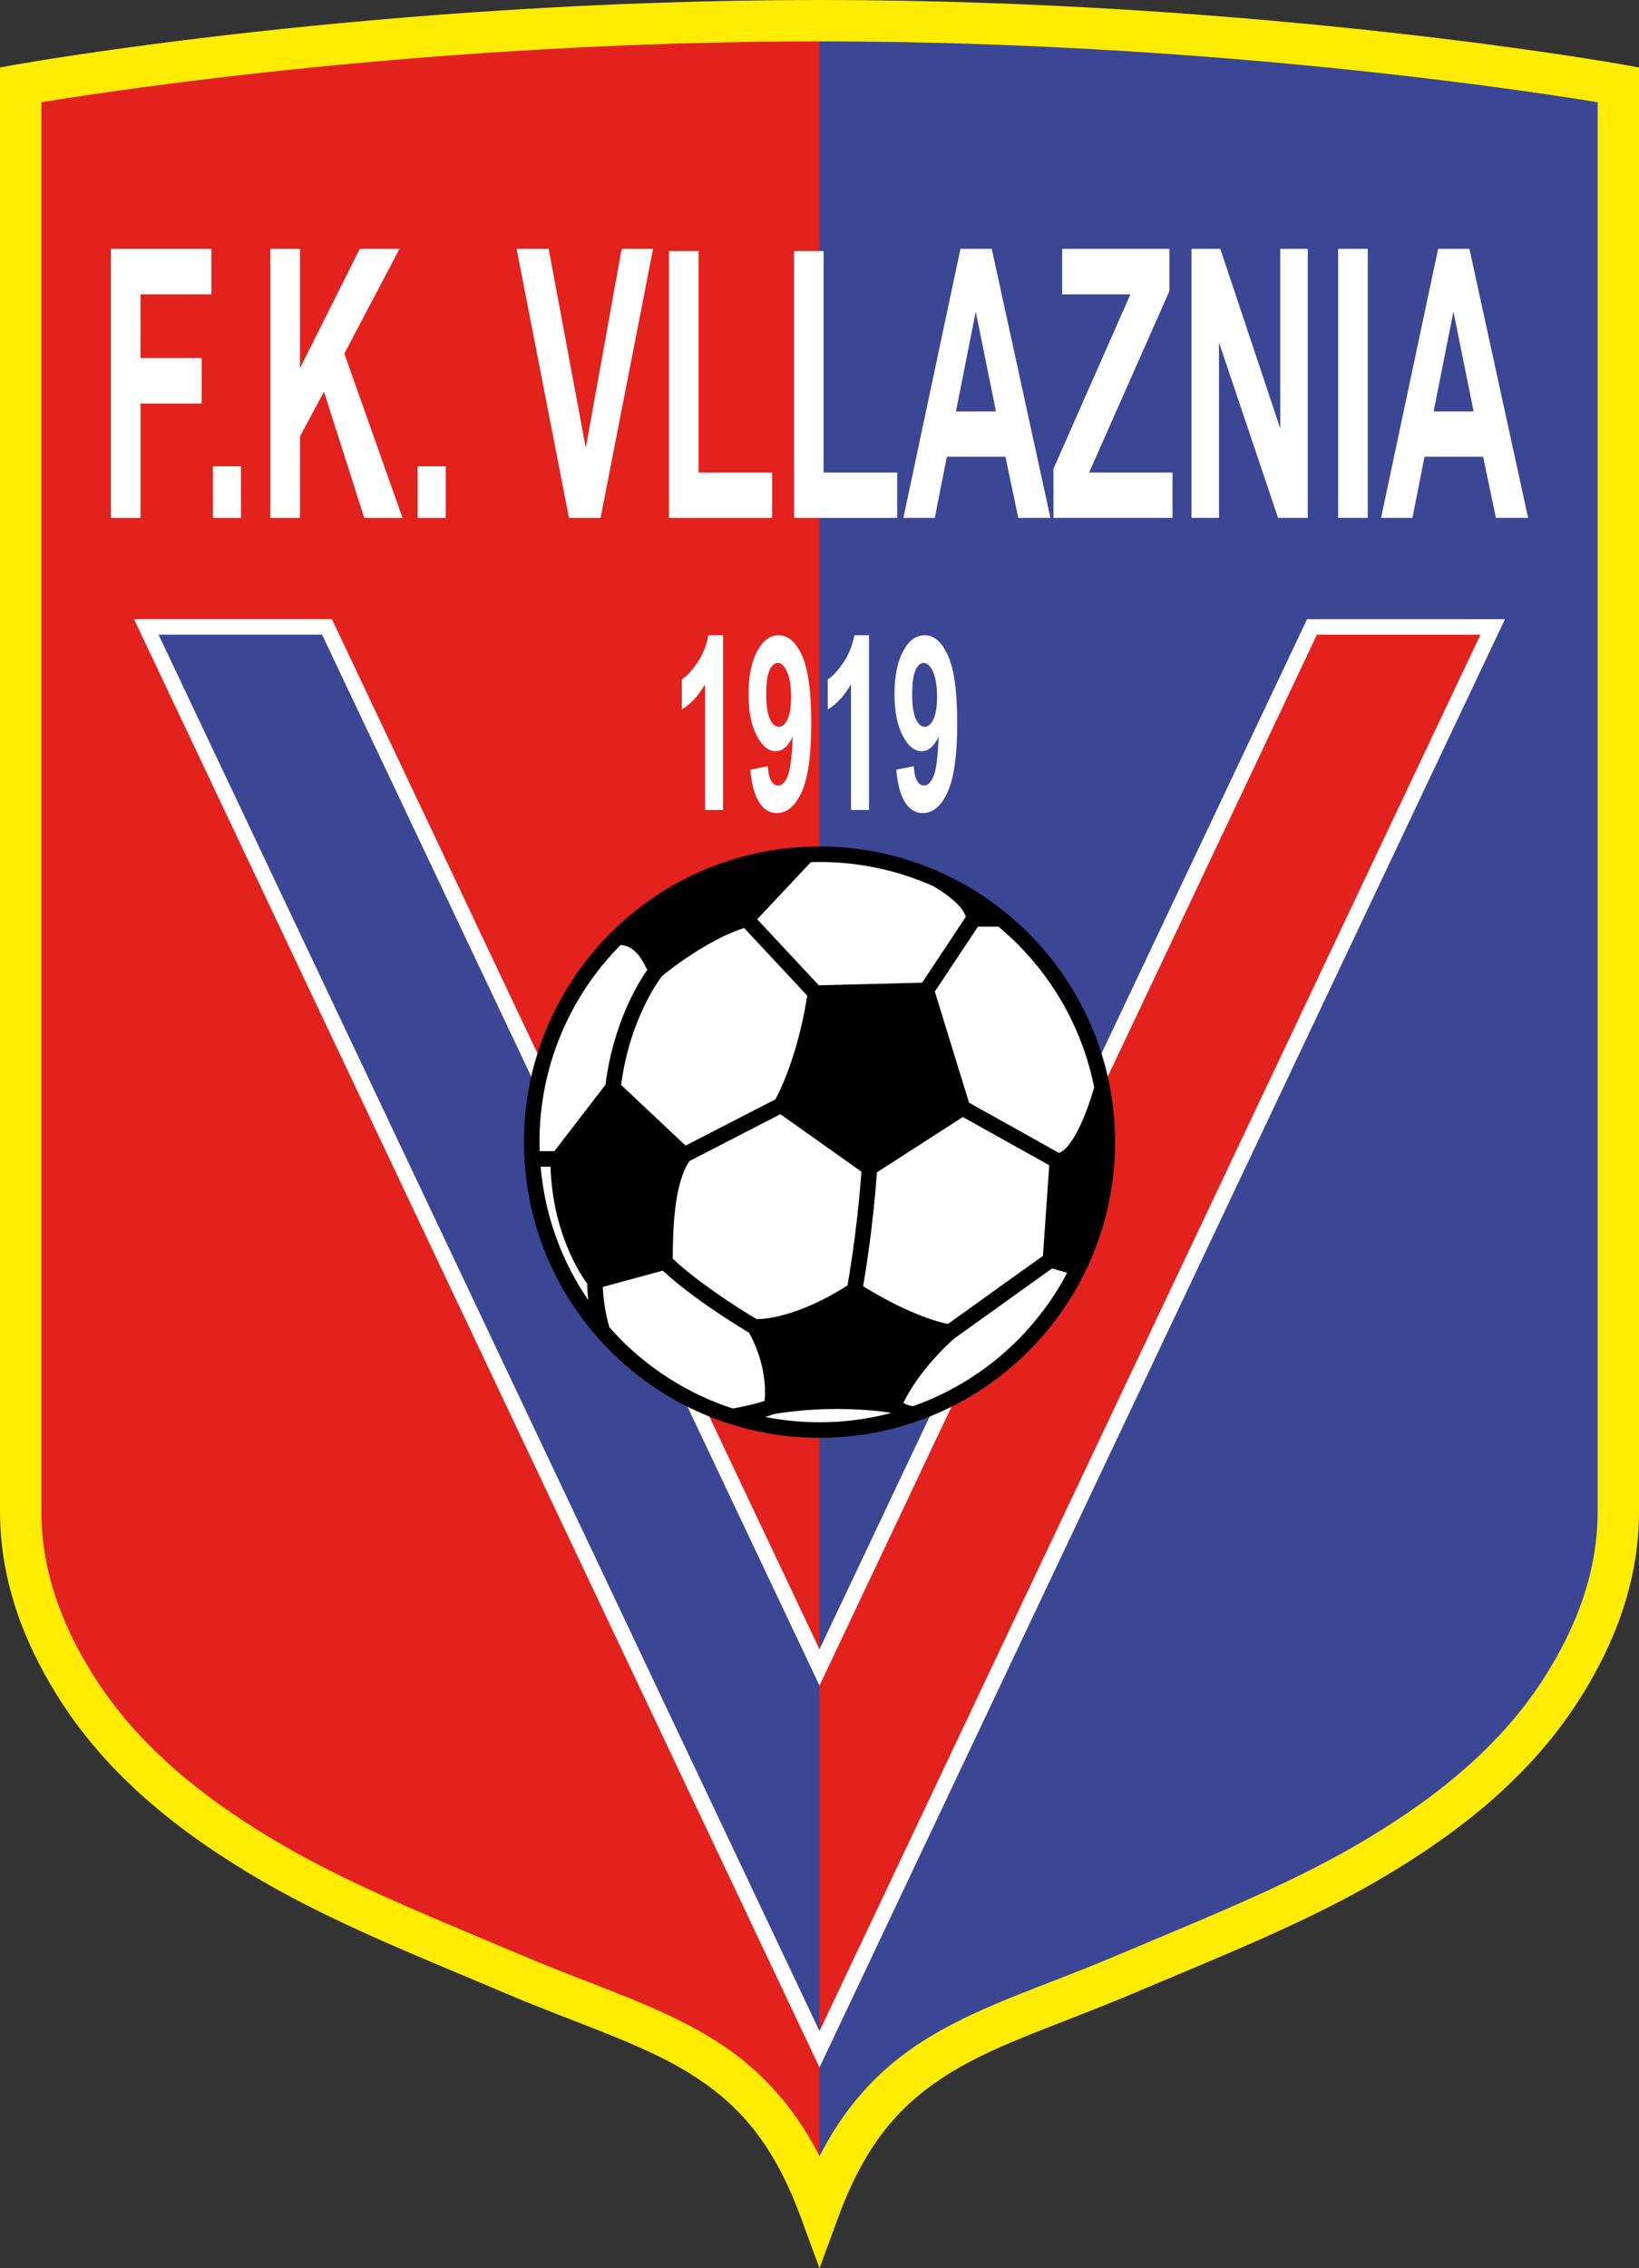 <?xml version="1.0" encoding="UTF-8"?>
<svg xmlns="http://www.w3.org/2000/svg" xmlns:xlink="http://www.w3.org/1999/xlink" width="405.54pt" height="561pt" viewBox="0 0 405.54 561" version="1.1">
<rect x="0" y="0" width="405.54" height="561" fill="#333333" stroke="none"/>
<defs>
<clipPath id="clip1">
  <path d="M 0 0 L 405.539 0 L 405.539 561 L 0 561 Z M 0 0 "/>
</clipPath>
</defs>
<g id="surface1">
<g clip-path="url(#clip1)" clip-rule="nonzero">
<path style=" stroke:none;fill-rule:nonzero;fill:rgb(100%,92.2%,0%);fill-opacity:1;" d="M 401.332 15.93 C 401.145 15.898 312.512 0.008 202.77 0 C 93.035 0.008 4.398 15.898 4.211 15.93 L 0 16.684 L 0 373.73 C 0 391.898 6.562 407.113 14.055 419.203 C 26.43 439.18 44.664 453.465 64.801 465.195 C 83.145 475.871 104.766 484.367 125.285 493.086 C 143.074 500.609 158.18 505.227 170.059 512.441 C 181.918 519.691 190.969 529.121 197.969 547.945 L 202.77 561 L 207.574 547.945 C 214.574 529.121 223.629 519.691 235.488 512.441 C 247.367 505.227 262.473 500.609 280.262 493.086 C 300.777 484.367 322.402 475.871 340.742 465.195 C 360.879 453.465 379.113 439.18 391.492 419.203 C 398.98 407.113 405.547 391.898 405.547 373.73 L 405.547 16.684 "/>
</g>
<path style=" stroke:none;fill-rule:nonzero;fill:rgb(23.099%,27.499%,58.4%);fill-opacity:1;" d="M 384.156 23.547 C 374.219 22.07 359.812 20.102 342.008 18.125 C 306.391 14.18 257.152 10.234 202.773 10.234 L 202.773 533.301 C 209.93 519.27 219.316 510.191 230.195 503.684 C 243.695 495.562 259.086 490.984 276.262 483.664 C 296.938 474.898 318.242 466.473 335.594 456.355 C 354.969 445.07 371.676 431.773 382.789 413.812 C 389.688 402.672 395.309 389.379 395.309 373.727 L 395.309 25.285 C 392.715 24.859 388.957 24.262 384.156 23.547 "/>
<path style=" stroke:none;fill-rule:nonzero;fill:rgb(89%,12.9%,11.4%);fill-opacity:1;" d="M 202.773 10.234 C 108.074 10.23 28.98 22.203 10.234 25.285 L 10.234 373.73 C 10.234 389.379 15.855 402.672 22.754 413.812 C 33.867 431.773 50.578 445.07 69.953 456.355 C 87.305 466.473 108.605 474.898 129.281 483.664 C 146.461 490.984 161.848 495.562 175.352 503.684 C 186.23 510.191 195.613 519.27 202.773 533.301 "/>
<path style=" stroke:none;fill-rule:nonzero;fill:rgb(100%,100%,100%);fill-opacity:1;" d="M 178.906 200.332 L 174.453 200.332 L 174.453 169.242 C 172.824 172.062 170.906 174.145 168.699 175.496 L 168.699 168.012 C 169.859 167.309 171.121 165.973 172.488 164.004 C 173.852 162.035 174.785 159.742 175.293 157.121 L 178.906 157.121 "/>
<path style=" stroke:none;fill-rule:nonzero;fill:rgb(100%,100%,100%);fill-opacity:1;" d="M 195.742 172.355 C 195.742 169.695 195.41 167.629 194.75 166.16 C 194.09 164.695 193.328 163.961 192.461 163.961 C 191.637 163.961 190.953 164.562 190.406 165.766 C 189.863 166.969 189.594 168.938 189.594 171.68 C 189.594 174.461 189.887 176.5 190.48 177.801 C 191.07 179.102 191.812 179.754 192.699 179.754 C 193.555 179.754 194.277 179.129 194.863 177.875 C 195.449 176.621 195.742 174.781 195.742 172.355 M 185.66 190.383 L 189.973 189.5 C 190.074 191.125 190.352 192.328 190.797 193.109 C 191.238 193.895 191.824 194.285 192.555 194.285 C 193.473 194.285 194.258 193.504 194.902 191.938 C 195.547 190.371 195.961 187.121 196.137 182.188 C 195.016 184.598 193.617 185.801 191.938 185.801 C 190.109 185.801 188.531 184.496 187.203 181.883 C 185.879 179.27 185.215 175.867 185.215 171.68 C 185.215 167.316 185.914 163.801 187.316 161.129 C 188.715 158.457 190.5 157.121 192.664 157.121 C 195.023 157.121 196.957 158.809 198.469 162.184 C 199.98 165.559 200.734 171.113 200.734 178.844 C 200.734 186.711 199.949 192.387 198.375 195.867 C 196.797 199.352 194.746 201.094 192.223 201.094 C 190.406 201.094 188.938 200.199 187.816 198.41 C 186.695 196.617 185.977 193.941 185.66 190.383 "/>
<path style=" stroke:none;fill-rule:nonzero;fill:rgb(100%,100%,100%);fill-opacity:1;" d="M 215.02 200.332 L 210.562 200.332 L 210.562 169.242 C 208.934 172.062 207.02 174.145 204.809 175.496 L 204.809 168.012 C 205.973 167.309 207.234 165.973 208.598 164.004 C 209.961 162.035 210.895 159.742 211.402 157.121 L 215.02 157.121 "/>
<path style=" stroke:none;fill-rule:nonzero;fill:rgb(100%,100%,100%);fill-opacity:1;" d="M 231.852 172.355 C 231.852 169.695 231.523 167.629 230.863 166.16 C 230.203 164.695 229.438 163.961 228.57 163.961 C 227.746 163.961 227.062 164.562 226.52 165.766 C 225.973 166.969 225.703 168.938 225.703 171.68 C 225.703 174.461 225.996 176.5 226.59 177.801 C 227.184 179.102 227.922 179.754 228.809 179.754 C 229.664 179.754 230.387 179.129 230.973 177.875 C 231.559 176.621 231.852 174.781 231.852 172.355 M 221.77 190.383 L 226.082 189.5 C 226.188 191.125 226.461 192.328 226.906 193.109 C 227.348 193.895 227.938 194.285 228.664 194.285 C 229.586 194.285 230.367 193.504 231.012 191.938 C 231.656 190.371 232.066 187.121 232.25 182.188 C 231.129 184.598 229.727 185.801 228.047 185.801 C 226.219 185.801 224.645 184.496 223.316 181.883 C 221.988 179.27 221.328 175.867 221.328 171.68 C 221.328 167.316 222.027 163.801 223.426 161.129 C 224.828 158.457 226.609 157.121 228.777 157.121 C 231.133 157.121 233.066 158.809 234.578 162.184 C 236.09 165.559 236.848 171.113 236.848 178.844 C 236.848 186.711 236.059 192.387 234.484 195.867 C 232.91 199.352 230.859 201.094 228.332 201.094 C 226.516 201.094 225.047 200.199 223.926 198.41 C 222.805 196.617 222.086 193.941 221.77 190.383 "/>
<path style=" stroke:none;fill-rule:nonzero;fill:rgb(100%,100%,100%);fill-opacity:1;" d="M 33.164 153.137 L 82.125 153.137 L 202.77 407.922 L 323.418 153.137 L 372.379 153.137 L 204.504 507.664 L 202.77 511.328 "/>
<path style=" stroke:none;fill-rule:nonzero;fill:rgb(89%,12.9%,11.4%);fill-opacity:1;" d="M 366.316 156.973 L 325.848 156.973 L 202.773 416.891 L 202.773 502.355 Z M 366.316 156.973 "/>
<path style=" stroke:none;fill-rule:nonzero;fill:rgb(23.099%,27.499%,58.4%);fill-opacity:1;" d="M 79.695 156.973 L 39.227 156.973 L 202.773 502.359 L 202.773 416.891 L 202.77 416.891 "/>
<path style=" stroke:none;fill-rule:nonzero;fill:rgb(0%,0%,0%);fill-opacity:1;" d="M 232.574 215.711 C 232.496 215.664 232.453 215.645 232.445 215.637 L 232.441 215.648 C 223.371 211.617 213.34 209.355 202.773 209.355 C 162.387 209.355 129.648 242.094 129.645 282.48 C 129.648 322.871 162.387 355.605 202.773 355.609 C 243.156 355.605 275.898 322.871 275.898 282.48 C 275.898 252.715 258.098 227.117 232.574 215.711 "/>
<path style=" stroke:none;fill-rule:nonzero;fill:rgb(100%,100%,100%);fill-opacity:1;" d="M 270.73 268.941 C 270.598 269.398 270.363 270.211 270.027 271.25 C 269.234 273.73 267.875 277.469 266.215 280.461 C 265.391 281.953 264.488 283.254 263.637 284.082 C 262.992 284.711 262.441 285.031 262.016 285.148 L 239.77 272.73 L 231.309 245.246 L 241.965 229.195 L 247.051 229.195 C 248.688 230.555 250.262 231.984 251.766 233.488 C 261.27 242.996 268.012 255.238 270.73 268.941 "/>
<path style=" stroke:none;fill-rule:nonzero;fill:rgb(100%,100%,100%);fill-opacity:1;" d="M 136.215 288.559 C 136.727 304.828 143.516 315.082 145.293 317.5 C 145.316 318.93 145.414 320.289 145.555 321.555 C 139.016 312.004 134.824 300.734 133.766 288.559 "/>
<path style=" stroke:none;fill-rule:nonzero;fill:rgb(100%,100%,100%);fill-opacity:1;" d="M 162.621 243.09 C 163.02 242.48 163.344 242.023 163.562 241.727 C 163.656 241.598 163.727 241.508 163.773 241.441 C 164.035 241.227 164.641 240.73 165.539 240.039 C 169.027 237.336 176.883 231.805 184.129 229.523 L 199.738 246.258 C 198.422 254.617 196.418 261.102 194.723 265.512 C 193.848 267.801 193.055 269.531 192.488 270.68 C 192.223 271.215 192.012 271.617 191.859 271.898 L 169.629 283.34 L 153.676 268.324 C 154.805 259.84 157.309 253.133 159.559 248.523 C 160.727 246.133 161.824 244.309 162.621 243.09 "/>
<path style=" stroke:none;fill-rule:nonzero;fill:rgb(100%,100%,100%);fill-opacity:1;" d="M 167.105 298.645 C 167.66 294.035 168.816 289.684 170.613 287.152 L 193.09 275.578 L 213.145 289.797 C 212.574 297.656 211.703 304.75 210.961 309.945 C 210.402 313.836 209.926 316.637 209.699 317.914 C 207.055 319.684 196.359 326.094 187.223 326.27 C 186.832 326.039 186.203 325.66 185.379 325.152 C 181.211 322.582 172.254 316.777 166.461 311.305 C 166.469 307.738 166.547 303.094 167.105 298.645 "/>
<path style=" stroke:none;fill-rule:nonzero;fill:rgb(100%,100%,100%);fill-opacity:1;" d="M 234.535 327.461 C 229.832 326.484 224.422 324.102 220.172 321.883 C 217.93 320.715 216 319.602 214.637 318.781 C 214.215 318.531 213.859 318.312 213.559 318.125 C 214.199 314.453 216.016 303.309 216.984 289.949 L 238.234 276.27 L 259.613 288.203 L 258.059 310.609 "/>
<path style=" stroke:none;fill-rule:nonzero;fill:rgb(100%,100%,100%);fill-opacity:1;" d="M 230.844 219.137 C 231.07 219.262 231.469 219.496 231.992 219.82 C 233.242 220.598 235.137 221.895 236.625 223.344 C 237.902 224.551 238.746 225.863 238.957 226.781 L 228.16 243.047 L 202.594 243.691 L 187.352 227.352 L 200.621 213.25 C 201.336 213.227 202.051 213.195 202.773 213.195 C 212.773 213.195 222.262 215.328 230.844 219.137 "/>
<path style=" stroke:none;fill-rule:nonzero;fill:rgb(100%,100%,100%);fill-opacity:1;" d="M 153.555 233.723 C 155.094 233.863 156.129 234.391 157.176 235.355 C 158.211 236.328 159.188 237.855 160.164 239.879 C 158.02 242.91 151.762 252.875 149.812 268.285 L 137.16 284.723 L 133.539 284.723 C 133.516 283.973 133.484 283.234 133.484 282.48 C 133.484 263.461 141.148 246.246 153.555 233.723 "/>
<path style=" stroke:none;fill-rule:nonzero;fill:rgb(100%,100%,100%);fill-opacity:1;" d="M 150.789 328.27 C 150.75 328.137 150.703 327.977 150.645 327.77 C 150.191 326.172 149.32 322.562 149.148 318.297 L 163.996 314.266 C 171.496 321.258 182.977 328.203 185.312 329.602 C 186.18 331.07 189.297 337.02 189.285 344.328 C 189.285 345.035 189.242 345.754 189.184 346.477 C 187.848 346.918 185.219 347.68 181.312 348.367 C 170.812 344.949 161.41 339.105 153.777 331.477 C 152.742 330.441 151.758 329.363 150.789 328.27 "/>
<path style=" stroke:none;fill-rule:nonzero;fill:rgb(100%,100%,100%);fill-opacity:1;" d="M 189.324 350.453 C 190.414 350.129 191.133 349.867 191.477 349.734 C 197.227 348.789 202.602 348.48 207.137 348.48 C 211.258 348.48 214.684 348.734 217.07 348.984 C 218.262 349.113 219.195 349.238 219.824 349.328 C 220.012 349.355 220.16 349.383 220.289 349.402 C 220.328 349.434 220.371 349.465 220.414 349.496 C 214.777 350.977 208.871 351.77 202.773 351.77 C 198.168 351.77 193.676 351.309 189.324 350.453 "/>
<path style=" stroke:none;fill-rule:nonzero;fill:rgb(100%,100%,100%);fill-opacity:1;" d="M 251.766 331.477 C 244.555 338.688 235.762 344.301 225.961 347.781 C 225.113 347.719 224.238 347.387 223.562 346.996 C 223.547 346.984 223.535 346.977 223.516 346.965 C 225.547 342.797 228.508 338.945 231.074 336.086 C 232.496 334.496 233.789 333.211 234.723 332.328 C 235.504 331.586 236.008 331.148 236.152 331.023 L 260.281 313.738 L 264.07 314.785 C 260.809 320.953 256.66 326.582 251.766 331.477 "/>
<path style=" stroke:none;fill-rule:nonzero;fill:rgb(100%,100%,100%);fill-opacity:1;" d="M 27.445 128.086 L 27.445 61.547 L 52.305 61.547 L 52.305 72.801 L 34.766 72.801 L 34.766 88.551 L 49.906 88.551 L 49.906 99.809 L 34.766 99.809 L 34.766 128.086 "/>
<path style=" stroke:none;fill-rule:nonzero;fill:rgb(100%,100%,100%);fill-opacity:1;" d="M 52.676 128.086 L 59.625 128.086 L 59.625 115.332 L 52.676 115.332 Z M 52.676 128.086 "/>
<path style=" stroke:none;fill-rule:nonzero;fill:rgb(100%,100%,100%);fill-opacity:1;" d="M 66.898 128.086 L 66.898 61.547 L 74.219 61.547 L 74.219 91.094 L 89.012 61.547 L 98.855 61.547 L 85.203 87.461 L 99.598 128.086 L 90.125 128.086 L 80.156 96.855 L 74.219 107.977 L 74.219 128.086 "/>
<path style=" stroke:none;fill-rule:nonzero;fill:rgb(100%,100%,100%);fill-opacity:1;" d="M 103.336 128.086 L 110.285 128.086 L 110.285 115.332 L 103.336 115.332 Z M 103.336 128.086 "/>
<path style=" stroke:none;fill-rule:nonzero;fill:rgb(100%,100%,100%);fill-opacity:1;" d="M 140.785 128.086 L 127.824 61.547 L 135.762 61.547 L 144.941 110.789 L 153.82 61.547 L 161.59 61.547 L 148.602 128.086 "/>
<path style=" stroke:none;fill-rule:nonzero;fill:rgb(100%,100%,100%);fill-opacity:1;" d="M 165.52 128.086 L 165.52 62.09 L 172.84 62.09 L 172.84 116.871 L 191.047 116.871 L 191.047 128.086 "/>
<path style=" stroke:none;fill-rule:nonzero;fill:rgb(100%,100%,100%);fill-opacity:1;" d="M 196.465 128.086 L 196.465 62.09 L 203.785 62.09 L 203.785 116.871 L 221.992 116.871 L 221.992 128.086 "/>
<path style=" stroke:none;fill-rule:nonzero;fill:rgb(100%,100%,100%);fill-opacity:1;" d="M 246.43 101.758 L 241.434 77.066 L 236.535 101.758 Z M 259.91 128.086 L 251.949 128.086 L 248.781 112.969 L 234.285 112.969 L 231.293 128.086 L 223.527 128.086 L 237.648 61.547 L 245.391 61.547 "/>
<path style=" stroke:none;fill-rule:nonzero;fill:rgb(100%,100%,100%);fill-opacity:1;" d="M 260.656 128.086 L 260.656 115.965 L 279.699 72.801 L 262.809 72.801 L 262.809 61.547 L 289.348 61.547 L 289.348 71.984 L 269.484 116.871 L 290.113 116.871 L 290.113 128.086 "/>
<path style=" stroke:none;fill-rule:nonzero;fill:rgb(100%,100%,100%);fill-opacity:1;" d="M 294.816 128.086 L 294.816 61.547 L 301.938 61.547 L 316.777 105.98 L 316.777 61.547 L 323.582 61.547 L 323.582 128.086 L 316.234 128.086 L 301.617 84.691 L 301.617 128.086 "/>
<path style=" stroke:none;fill-rule:nonzero;fill:rgb(100%,100%,100%);fill-opacity:1;" d="M 331.102 128.082 L 338.426 128.082 L 338.426 61.547 L 331.102 61.547 Z M 331.102 128.082 "/>
<path style=" stroke:none;fill-rule:nonzero;fill:rgb(100%,100%,100%);fill-opacity:1;" d="M 364.621 101.758 L 359.621 77.066 L 354.727 101.758 Z M 378.102 128.086 L 370.137 128.086 L 366.969 112.969 L 352.473 112.969 L 349.48 128.086 L 341.715 128.086 L 355.84 61.547 L 363.578 61.547 "/>
</g>
</svg>
